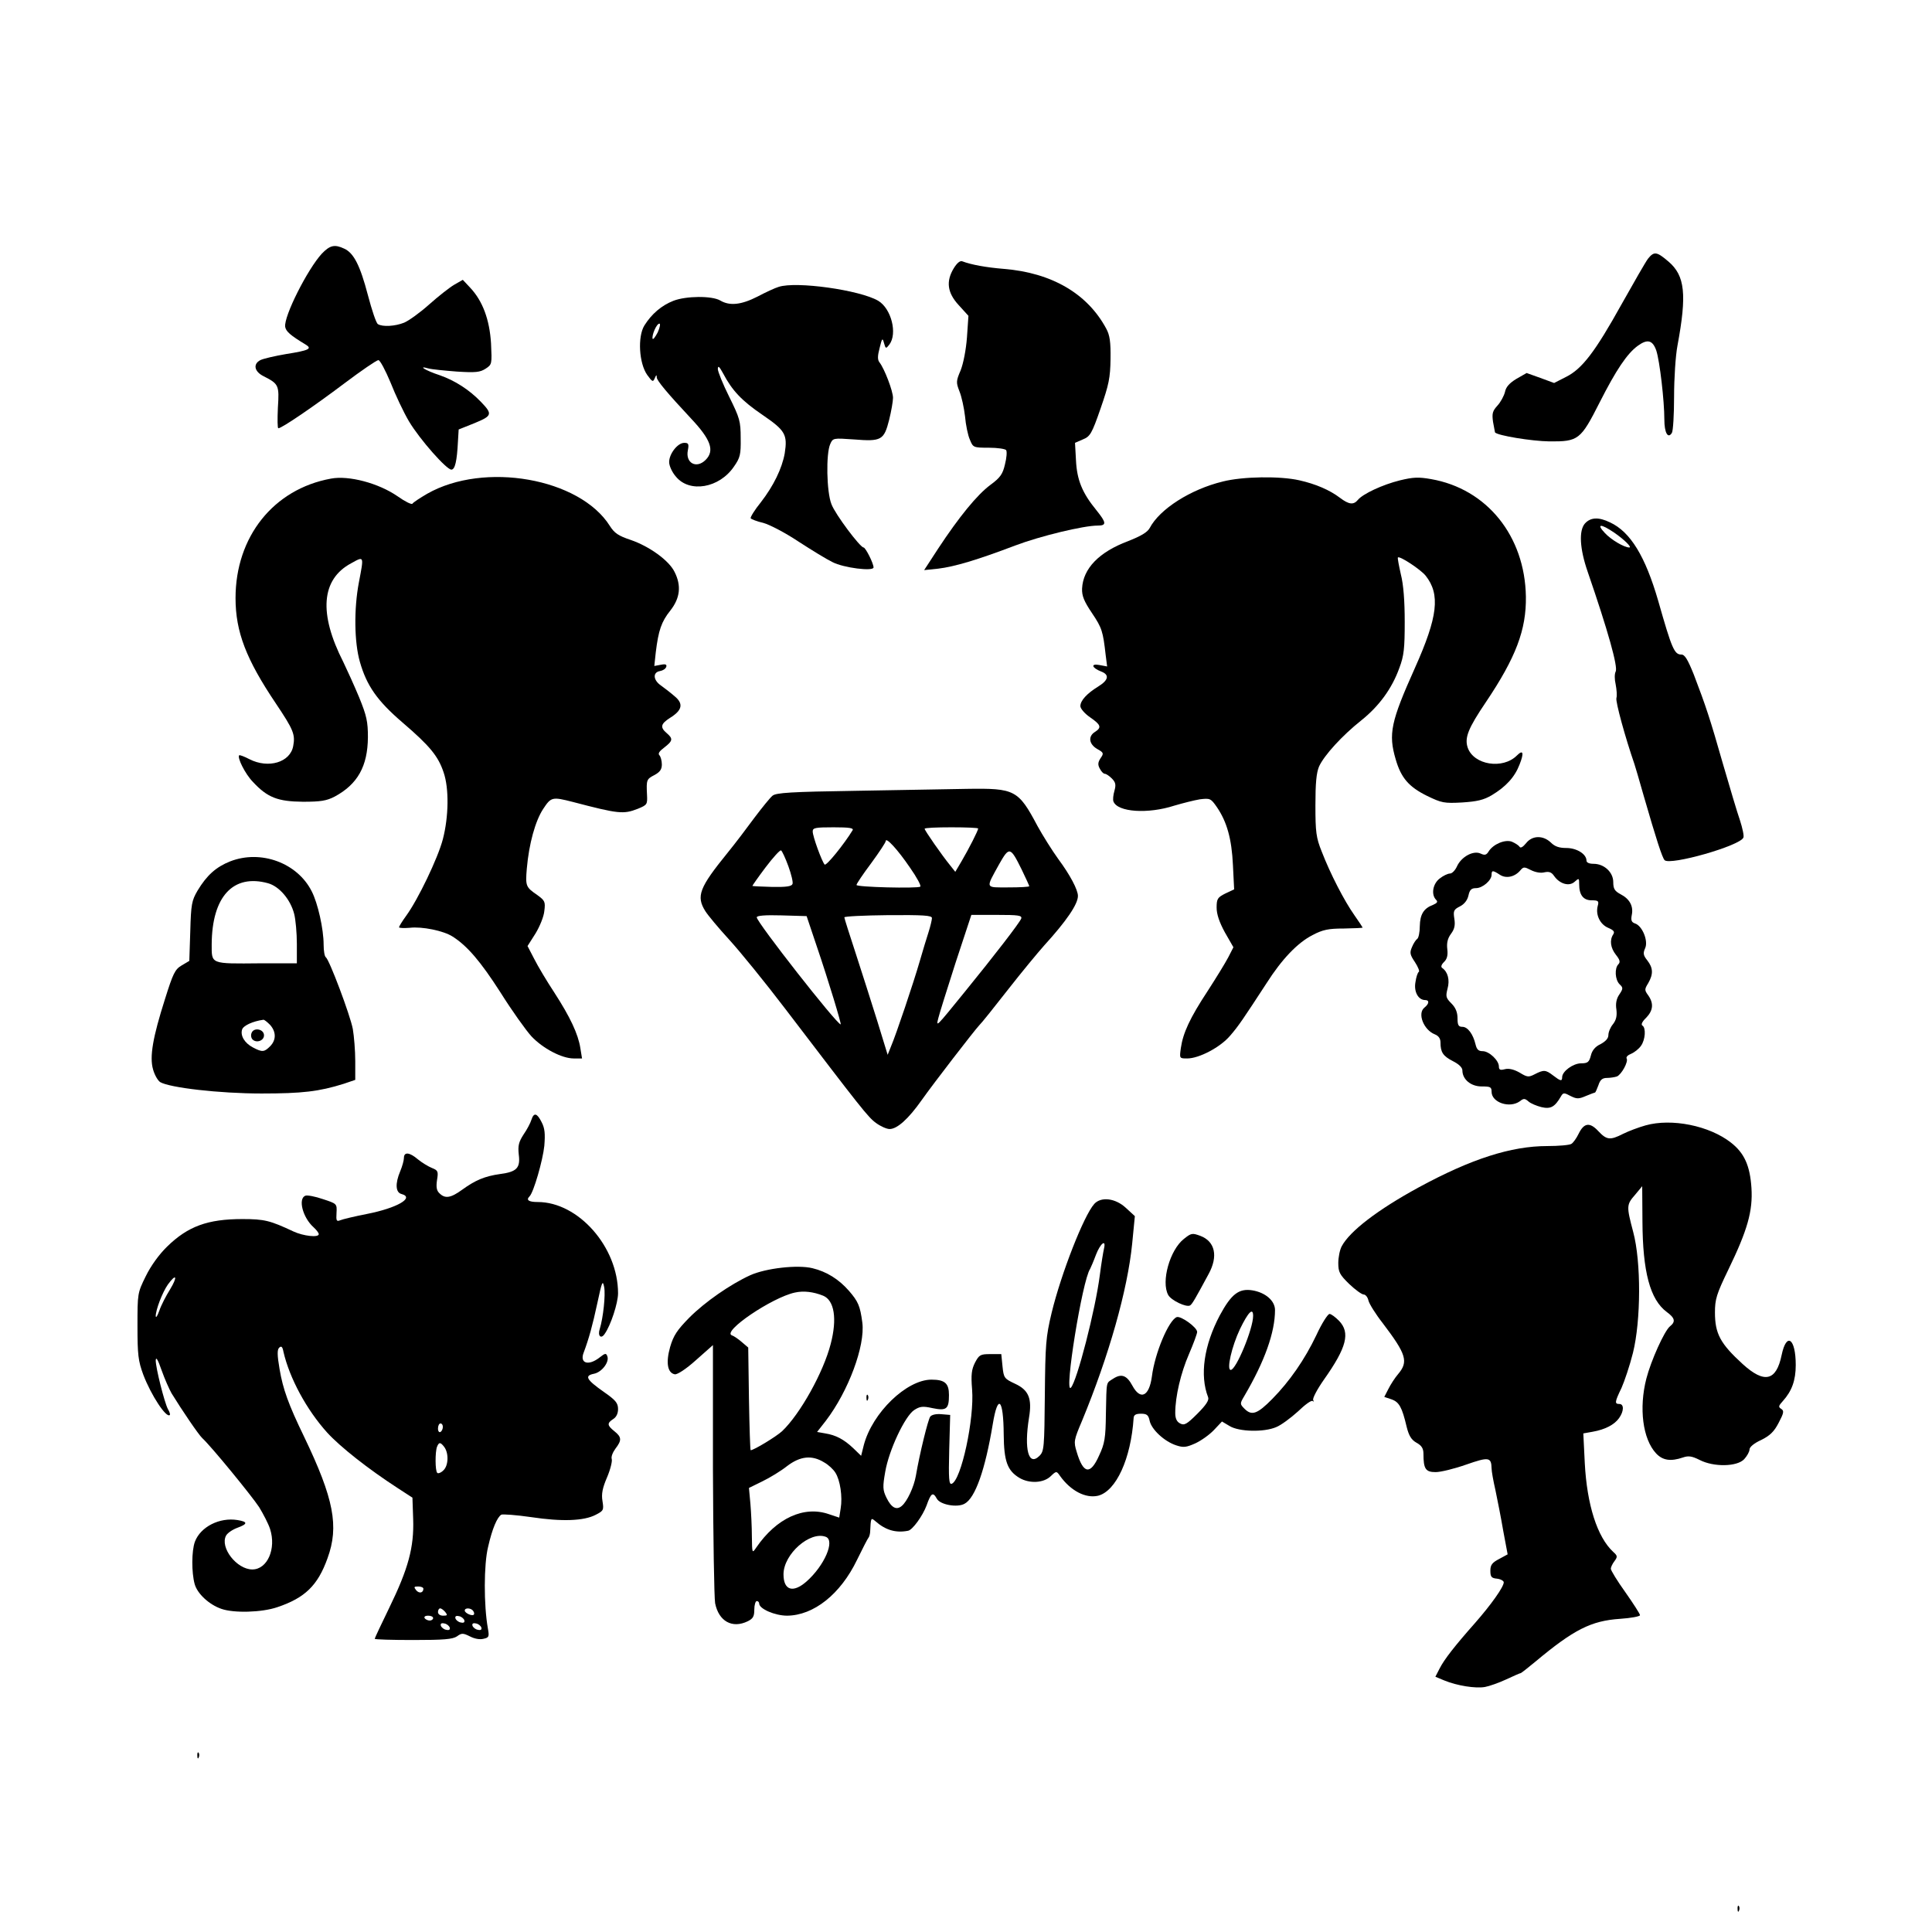 <?xml version="1.0" standalone="no"?>
<!DOCTYPE svg PUBLIC "-//W3C//DTD SVG 20010904//EN"
 "http://www.w3.org/TR/2001/REC-SVG-20010904/DTD/svg10.dtd">
<svg version="1.0" xmlns="http://www.w3.org/2000/svg"
 width="794pt" height="794pt" viewBox="0 0 794 794"
 preserveAspectRatio="xMidYMid meet">
<g transform="translate(0,794) scale(0.1,-0.1)"
fill="#000000" stroke="none">
<path d="M1323 6898 c-59 -64 -157 -258 -151 -301 3 -19 21 -35 84 -73 28 -17
15 -24 -80 -39 -47 -8 -94 -19 -106 -25 -31 -16 -25 -47 13 -66 63 -32 65 -37
59 -130 -2 -46 -2 -84 2 -84 14 0 146 90 272 185 69 52 132 95 139 95 7 0 29
-42 50 -92 20 -51 54 -123 76 -160 45 -75 154 -198 174 -198 15 0 23 35 27
115 l3 50 65 26 c73 30 75 37 27 87 -48 50 -107 88 -170 110 -58 19 -93 41
-47 28 14 -4 66 -9 117 -13 78 -5 96 -3 119 12 26 17 26 19 22 104 -6 97 -34
174 -86 229 l-30 32 -35 -20 c-19 -11 -66 -48 -103 -81 -38 -34 -84 -67 -103
-75 -37 -15 -89 -18 -108 -6 -7 4 -25 58 -41 119 -32 122 -58 173 -97 191 -40
19 -59 14 -92 -20z"/>
<path d="M6773 6877 c-10 -13 -58 -97 -108 -186 -110 -198 -163 -267 -229
-300 l-49 -25 -57 21 -56 20 -42 -24 c-28 -17 -43 -33 -47 -54 -4 -16 -18 -42
-31 -56 -20 -22 -23 -32 -18 -67 4 -22 8 -42 8 -43 10 -13 151 -36 223 -37
120 -1 129 6 207 160 68 134 113 201 157 233 40 29 61 23 76 -20 14 -43 33
-206 33 -283 0 -55 15 -81 31 -55 5 8 9 75 9 149 0 74 6 169 14 210 39 210 31
287 -37 345 -48 41 -59 43 -84 12z"/>
<path d="M3920 6838 c-33 -54 -27 -101 20 -152 l40 -44 -6 -88 c-4 -53 -15
-108 -26 -136 -19 -44 -19 -50 -5 -86 9 -22 19 -68 23 -103 3 -35 12 -79 20
-96 13 -32 14 -33 78 -33 36 0 68 -5 71 -10 4 -6 2 -32 -5 -59 -9 -39 -19 -54
-60 -84 -55 -41 -129 -132 -214 -261 l-58 -89 58 6 c66 8 158 35 316 95 103
39 281 82 339 82 38 0 36 12 -5 63 -59 72 -80 125 -84 205 l-4 72 32 14 c30
12 37 23 73 127 34 98 40 126 41 204 1 70 -3 98 -18 125 -77 143 -223 229
-421 245 -73 6 -133 17 -170 31 -9 4 -22 -7 -35 -28z"/>
<path d="M3200 6761 c-14 -4 -53 -22 -87 -40 -67 -34 -114 -39 -153 -16 -34
20 -140 19 -192 -1 -49 -19 -90 -54 -120 -102 -28 -46 -22 -155 12 -203 21
-29 24 -30 31 -13 6 14 8 15 8 3 1 -14 44 -65 141 -169 81 -86 98 -132 60
-170 -38 -38 -84 -13 -73 40 5 26 2 30 -15 30 -27 0 -62 -45 -62 -79 0 -15 12
-42 28 -60 56 -68 178 -47 238 41 26 37 29 50 28 117 0 70 -4 83 -47 170 -26
52 -47 104 -47 115 1 15 6 10 22 -19 37 -70 76 -112 163 -171 92 -63 102 -80
90 -157 -11 -62 -46 -134 -98 -201 -26 -32 -44 -62 -42 -66 3 -4 26 -13 52
-19 26 -7 91 -41 145 -77 54 -35 116 -73 139 -84 46 -24 169 -39 169 -22 0 17
-33 82 -41 82 -14 0 -117 137 -132 178 -20 50 -23 207 -5 247 11 25 12 25 98
19 112 -9 123 -3 144 80 9 36 16 77 16 91 0 28 -35 119 -55 145 -9 11 -9 26 0
60 10 41 12 43 18 20 7 -24 8 -24 22 -6 34 45 8 148 -46 180 -75 44 -337 81
-409 57z m-497 -187 c-10 -19 -19 -31 -21 -26 -4 14 16 62 28 62 5 0 2 -16 -7
-36z"/>
<path d="M1360 5973 c-236 -43 -392 -239 -392 -491 0 -139 44 -252 165 -432
73 -109 81 -128 72 -176 -12 -67 -102 -94 -180 -54 -21 11 -40 18 -42 16 -9
-9 24 -76 56 -109 60 -65 103 -81 206 -82 73 0 97 4 130 21 95 51 136 125 137
244 0 64 -5 88 -36 164 -20 48 -50 114 -65 145 -102 200 -91 340 32 406 54 30
53 32 32 -78 -21 -110 -19 -247 4 -327 28 -98 71 -160 176 -250 112 -96 146
-138 168 -204 23 -66 21 -183 -3 -275 -20 -77 -102 -248 -151 -315 -16 -22
-29 -43 -29 -47 0 -3 20 -4 44 -2 50 6 139 -12 176 -36 60 -38 115 -102 197
-230 47 -75 105 -156 127 -180 47 -50 125 -91 174 -91 l34 0 -7 43 c-9 57 -41
126 -107 228 -31 47 -68 109 -83 139 l-27 52 33 52 c17 28 34 69 36 92 5 38 2
43 -28 65 -48 33 -50 37 -44 109 9 103 35 196 67 245 33 50 37 51 123 29 187
-49 207 -51 266 -28 39 16 40 18 38 58 -3 61 -2 64 31 81 22 12 30 23 30 43 0
16 -5 33 -10 38 -7 7 0 17 20 32 35 27 37 36 10 59 -28 24 -25 38 14 63 50 31
56 58 18 89 -16 14 -42 34 -56 44 -32 22 -34 54 -4 59 12 2 23 9 26 17 3 10
-2 13 -22 9 l-27 -5 6 56 c11 90 23 126 60 172 40 51 46 102 17 159 -23 47
-104 105 -180 131 -51 17 -67 28 -86 58 -124 196 -516 265 -750 132 -31 -18
-58 -36 -61 -41 -3 -5 -31 9 -62 31 -77 53 -199 86 -273 72z"/>
<path d="M5025 5961 c-132 -32 -259 -113 -300 -191 -10 -18 -36 -33 -89 -54
-120 -45 -185 -113 -189 -195 -1 -30 8 -52 41 -101 41 -61 45 -75 56 -172 l6
-47 -32 6 c-37 7 -31 -12 8 -27 34 -13 30 -35 -12 -61 -47 -29 -74 -58 -74
-81 0 -10 18 -31 40 -46 45 -31 48 -42 20 -60 -29 -18 -25 -50 9 -70 27 -15
28 -18 14 -38 -11 -17 -12 -27 -3 -43 6 -12 15 -21 20 -21 6 0 19 -9 29 -19
16 -16 18 -26 11 -51 -5 -17 -7 -37 -4 -44 17 -44 142 -52 250 -17 34 10 81
22 105 26 42 5 45 4 70 -32 41 -60 61 -130 66 -238 l5 -100 -36 -17 c-32 -16
-36 -22 -36 -58 0 -27 11 -60 34 -102 l35 -61 -21 -41 c-12 -23 -50 -85 -85
-139 -73 -111 -101 -172 -110 -234 -6 -43 -6 -43 26 -43 49 0 136 46 176 93
35 40 56 72 150 216 63 99 127 166 189 198 42 22 65 27 129 27 42 1 77 2 77 4
0 1 -15 24 -34 51 -41 58 -99 170 -134 261 -23 57 -26 80 -26 190 0 92 4 134
15 160 21 46 95 127 173 189 74 59 127 132 157 216 19 50 22 81 22 190 0 84
-5 153 -16 195 -8 36 -14 67 -12 69 8 7 94 -50 114 -75 61 -77 50 -169 -44
-379 -99 -221 -110 -271 -79 -376 22 -76 54 -113 129 -150 60 -29 70 -31 144
-27 61 4 88 10 122 30 58 35 94 74 114 126 19 48 15 63 -11 37 -58 -58 -177
-39 -202 32 -14 41 2 80 75 188 123 183 166 297 164 433 -4 249 -160 443 -390
483 -51 9 -73 8 -127 -5 -73 -18 -153 -56 -173 -80 -18 -22 -37 -20 -74 8 -42
32 -100 57 -167 72 -79 18 -232 16 -315 -5z"/>
<path d="M6514 5789 c-26 -29 -22 -104 11 -199 84 -244 125 -391 115 -410 -5
-9 -5 -32 0 -53 4 -21 6 -46 3 -56 -4 -15 36 -161 74 -271 3 -8 20 -67 38
-130 52 -180 76 -254 86 -265 22 -23 311 59 324 93 3 7 -4 39 -14 70 -11 31
-42 136 -70 232 -53 186 -70 237 -120 368 -25 62 -37 82 -51 82 -29 0 -39 23
-95 220 -53 183 -114 284 -198 323 -47 23 -80 21 -103 -4z m120 -38 c42 -29
74 -61 62 -61 -21 0 -75 32 -100 59 -37 39 -18 40 38 2z"/>
<path d="M3519 4690 c-269 -4 -329 -8 -344 -20 -10 -8 -43 -49 -74 -90 -30
-41 -80 -107 -111 -145 -116 -143 -130 -178 -91 -240 10 -16 54 -69 98 -117
44 -48 148 -176 231 -285 312 -409 339 -444 372 -468 19 -14 44 -25 56 -25 31
0 77 41 132 119 48 68 217 287 237 308 7 6 59 71 116 144 57 73 125 155 150
183 92 101 139 170 139 204 0 25 -32 86 -81 152 -26 36 -64 97 -85 135 -79
149 -93 156 -290 153 -71 -1 -276 -5 -455 -8z m-15 -162 c-34 -56 -108 -148
-115 -141 -11 12 -49 115 -49 136 0 15 11 17 86 17 65 0 83 -3 78 -12z m516 7
c0 -8 -37 -81 -68 -134 l-26 -44 -23 29 c-31 38 -103 141 -103 148 0 4 50 6
110 6 61 0 110 -2 110 -5z m-280 -161 c28 -40 47 -75 42 -78 -13 -8 -262 -2
-262 7 0 5 27 45 60 89 33 45 60 86 60 91 0 19 49 -34 100 -109z m-500 6 c12
-33 20 -66 17 -73 -4 -10 -26 -13 -84 -12 -43 1 -79 3 -81 4 -1 0 23 35 54 76
31 41 60 73 64 70 4 -2 18 -32 30 -65z m959 -14 c17 -35 31 -66 31 -68 0 -3
-38 -5 -85 -5 -98 0 -95 -7 -39 95 42 74 46 73 93 -22z m-842 -316 c48 -141
102 -320 98 -320 -16 0 -345 420 -345 440 0 7 33 10 102 8 l103 -3 42 -125z
m473 117 c0 -7 -6 -33 -14 -58 -8 -24 -24 -78 -36 -119 -26 -90 -97 -301 -118
-350 l-14 -35 -43 140 c-24 77 -64 202 -89 279 -25 76 -46 142 -46 146 0 4 81
8 180 9 144 1 180 -1 180 -12z m367 -2 c-7 -18 -113 -155 -231 -300 -121 -149
-119 -147 -110 -110 4 17 36 119 71 228 l65 197 105 0 c88 0 104 -2 100 -15z"/>
<path d="M6272 4475 c-13 -16 -23 -22 -27 -15 -4 6 -18 15 -32 21 -28 10 -76
-10 -95 -40 -9 -15 -16 -17 -33 -9 -30 14 -79 -13 -97 -52 -7 -16 -20 -30 -29
-30 -9 0 -28 -9 -43 -21 -28 -22 -35 -66 -14 -87 8 -8 5 -13 -13 -21 -38 -14
-53 -39 -54 -87 0 -25 -5 -48 -10 -52 -6 -4 -16 -19 -22 -34 -10 -23 -9 -31
12 -62 13 -20 20 -38 16 -40 -5 -3 -11 -22 -14 -43 -7 -39 12 -73 40 -73 18 0
17 -15 -3 -31 -30 -24 -3 -92 43 -110 15 -6 23 -17 23 -33 0 -40 10 -56 51
-77 24 -12 39 -26 39 -38 0 -37 35 -66 79 -66 36 0 41 -2 41 -22 0 -44 74 -69
116 -39 16 13 21 12 36 -1 9 -8 33 -18 53 -23 38 -9 55 1 80 44 9 16 13 16 39
2 26 -13 34 -13 64 0 19 8 36 14 37 14 2 0 8 14 14 30 7 22 16 30 35 30 13 0
32 3 41 6 19 8 48 61 40 74 -3 6 5 14 18 19 14 6 32 20 41 33 18 25 21 74 6
83 -7 4 -1 17 15 32 29 30 32 59 9 92 -16 22 -16 25 0 51 21 37 20 62 -4 93
-17 21 -18 30 -9 50 14 30 -12 93 -42 102 -14 5 -17 13 -13 34 8 37 -9 67 -46
86 -24 13 -30 22 -30 50 0 40 -37 75 -81 75 -18 0 -29 5 -29 13 0 27 -40 52
-83 52 -29 0 -47 6 -63 22 -32 31 -77 30 -102 -2z m75 -120 c19 4 29 1 40 -15
23 -33 62 -44 84 -24 18 16 19 16 19 -10 0 -44 17 -66 51 -66 28 0 31 -3 25
-24 -9 -36 10 -75 43 -89 23 -10 28 -16 21 -27 -16 -24 -11 -56 11 -84 16 -20
19 -30 10 -39 -16 -16 -14 -63 5 -82 15 -14 15 -18 -1 -42 -12 -17 -16 -38
-12 -62 3 -27 -1 -43 -14 -60 -11 -13 -19 -33 -19 -45 0 -14 -12 -26 -32 -37
-22 -10 -35 -26 -40 -47 -7 -27 -13 -32 -40 -32 -33 0 -78 -33 -78 -57 0 -18
-7 -16 -37 7 -31 24 -39 24 -76 5 -25 -13 -31 -12 -62 7 -23 13 -44 18 -60 14
-19 -5 -25 -3 -25 11 0 25 -40 63 -67 63 -17 0 -24 7 -29 28 -10 42 -32 72
-54 72 -16 0 -20 7 -20 35 0 25 -8 44 -25 61 -23 23 -24 29 -16 61 10 36 1 69
-22 85 -6 4 -4 13 7 24 13 12 17 28 14 53 -3 25 1 44 15 63 15 20 18 36 14 62
-5 32 -3 38 23 51 18 9 31 26 35 45 5 23 12 30 31 30 27 0 64 32 64 55 0 19 5
19 34 0 26 -17 62 -9 85 19 12 14 16 14 43 0 18 -9 40 -13 55 -9z"/>
<path d="M946 4400 c-58 -23 -96 -57 -134 -120 -24 -41 -27 -56 -30 -167 l-4
-122 -32 -19 c-27 -16 -35 -33 -68 -138 -50 -157 -64 -237 -49 -289 6 -22 19
-45 29 -52 38 -23 243 -47 417 -47 167 0 236 8 338 40 l47 16 0 77 c0 43 -5
103 -10 132 -11 58 -97 286 -111 295 -5 3 -9 26 -9 52 0 64 -24 171 -49 219
-59 117 -209 172 -335 123z m156 -90 c46 -13 92 -67 107 -126 6 -23 11 -79 11
-123 l0 -80 -150 0 c-207 -2 -200 -4 -200 78 1 196 88 291 232 251z m8 -582
c25 -28 26 -62 0 -88 -24 -24 -32 -25 -70 -5 -35 18 -53 49 -45 74 5 16 44 34
87 40 4 1 16 -9 28 -21z"/>
<path d="M1034 3695 c-4 -9 -2 -21 4 -27 16 -16 47 -5 47 17 0 26 -42 34 -51
10z"/>
<path d="M2184 3338 c-4 -13 -18 -40 -32 -60 -20 -31 -24 -46 -20 -83 7 -55
-8 -71 -77 -80 -63 -9 -101 -25 -155 -64 -48 -35 -71 -38 -94 -15 -12 11 -14
26 -10 54 6 36 4 40 -21 50 -15 6 -41 22 -57 35 -35 30 -58 32 -58 6 0 -10 -7
-35 -15 -54 -22 -52 -19 -88 5 -94 56 -15 -19 -58 -142 -82 -51 -10 -101 -22
-110 -26 -15 -6 -17 -2 -15 30 2 38 2 38 -56 57 -32 11 -64 17 -72 14 -31 -12
-11 -90 34 -130 12 -11 21 -23 21 -28 0 -15 -63 -8 -104 11 -96 45 -119 51
-210 51 -143 0 -224 -30 -309 -113 -33 -32 -67 -79 -88 -122 -34 -69 -34 -71
-34 -205 0 -118 3 -143 24 -200 32 -84 95 -180 109 -165 2 2 -1 13 -8 24 -15
30 -50 169 -50 200 1 17 9 3 24 -40 13 -37 32 -79 41 -95 43 -70 111 -170 126
-184 38 -35 203 -237 234 -284 17 -28 38 -68 45 -90 26 -81 -11 -166 -73 -166
-64 0 -134 90 -108 139 6 11 27 25 46 32 44 16 44 25 1 32 -74 12 -152 -28
-175 -89 -14 -38 -14 -127 -1 -174 11 -40 60 -85 110 -102 51 -18 166 -15 230
7 113 38 166 89 206 201 48 131 26 245 -96 499 -65 134 -87 196 -101 278 -10
58 -10 80 -2 88 9 9 14 5 18 -17 25 -108 95 -238 180 -332 53 -58 168 -149
290 -228 l60 -39 3 -88 c4 -116 -20 -204 -98 -364 -33 -68 -60 -125 -60 -128
0 -3 71 -5 158 -5 126 0 162 3 180 15 19 14 25 14 53 0 19 -10 41 -14 56 -10
23 5 24 9 18 43 -17 94 -17 263 1 335 17 75 37 121 54 132 5 3 61 -1 123 -10
126 -19 217 -16 266 10 31 16 33 19 27 56 -5 29 0 54 19 98 14 33 22 67 19 75
-3 9 4 27 15 42 27 35 26 48 -4 72 -30 24 -31 33 -5 50 13 8 20 23 20 41 0 25
-10 37 -59 71 -71 50 -80 66 -41 74 33 6 65 48 56 72 -5 14 -9 13 -32 -5 -46
-36 -83 -24 -65 21 21 56 36 110 56 203 19 89 22 96 28 65 6 -32 -4 -125 -18
-171 -10 -29 5 -44 20 -21 25 35 55 127 55 167 0 190 -163 375 -330 375 -37 0
-49 8 -34 23 17 16 55 149 61 208 4 50 2 72 -11 97 -19 38 -32 41 -42 10z
m-1485 -697 c-17 -27 -37 -66 -44 -87 -8 -22 -14 -32 -15 -23 0 26 27 97 50
130 35 48 41 33 9 -20z m1121 -565 c0 -8 -4 -18 -10 -21 -5 -3 -10 3 -10 14 0
12 5 21 10 21 6 0 10 -6 10 -14z m6 -83 c19 -26 17 -77 -4 -96 -10 -10 -22
-14 -25 -10 -9 8 -9 86 -1 107 8 20 14 20 30 -1z m-86 -582 c0 -18 -18 -21
-30 -6 -10 13 -9 15 9 15 11 0 21 -4 21 -9z m90 -96 c10 -13 9 -15 -9 -15 -12
0 -21 6 -21 15 0 8 4 15 9 15 5 0 14 -7 21 -15z m115 4 c4 -6 5 -12 2 -15 -7
-7 -37 7 -37 17 0 13 27 11 35 -2z m-165 -29 c0 -5 -6 -10 -14 -10 -8 0 -18 5
-21 10 -3 6 3 10 14 10 12 0 21 -4 21 -10z m128 -8 c3 -9 -2 -13 -14 -10 -9 1
-19 9 -22 16 -3 9 2 13 14 10 9 -1 19 -9 22 -16z m-60 -30 c3 -9 -2 -13 -14
-10 -9 1 -19 9 -22 16 -3 9 2 13 14 10 9 -1 19 -9 22 -16z m130 0 c3 -9 -2
-13 -14 -10 -9 1 -19 9 -22 16 -3 9 2 13 14 10 9 -1 19 -9 22 -16z"/>
<path d="M6763 3315 c-29 -8 -71 -24 -93 -35 -53 -27 -67 -25 -101 11 -35 38
-59 35 -81 -10 -9 -19 -23 -38 -30 -42 -7 -5 -52 -9 -99 -9 -149 0 -313 -53
-527 -169 -171 -93 -285 -181 -318 -243 -8 -15 -14 -46 -14 -69 0 -37 6 -48
45 -86 25 -24 52 -43 59 -43 8 0 17 -11 20 -25 3 -13 29 -55 58 -92 98 -129
107 -159 64 -210 -13 -15 -31 -43 -40 -61 l-17 -33 30 -10 c31 -11 43 -32 62
-113 9 -36 19 -53 40 -65 22 -12 29 -24 29 -46 0 -62 9 -75 50 -75 21 0 78 14
126 31 92 32 103 31 104 -16 0 -11 7 -51 16 -90 8 -38 23 -114 32 -167 l18
-96 -35 -19 c-29 -15 -36 -25 -36 -48 0 -25 4 -31 28 -33 15 -2 27 -9 27 -15
0 -19 -53 -93 -117 -166 -84 -95 -128 -151 -147 -189 l-17 -33 36 -15 c53 -22
130 -34 168 -27 17 3 57 17 87 31 30 14 57 26 60 26 3 1 30 22 60 47 158 132
229 168 348 176 45 3 82 10 82 15 0 5 -27 47 -60 94 -33 46 -60 90 -60 97 0 6
7 21 15 31 13 18 13 22 -5 38 -66 61 -108 194 -117 365 l-6 122 39 7 c51 9 89
29 108 56 20 28 21 58 1 58 -20 0 -19 8 9 66 12 27 34 92 47 144 33 133 34
374 1 497 -28 106 -28 112 8 153 l29 35 1 -145 c1 -206 31 -321 100 -372 34
-25 37 -40 13 -59 -23 -19 -78 -141 -97 -215 -31 -121 -15 -248 40 -307 27
-29 60 -34 110 -17 23 8 37 6 69 -10 58 -30 154 -28 183 3 12 13 22 31 22 40
0 10 19 26 48 39 36 18 53 34 72 71 21 40 23 49 10 57 -12 8 -11 12 7 32 37
41 53 85 53 148 0 110 -38 137 -58 41 -22 -107 -71 -118 -160 -37 -92 84 -114
125 -114 212 0 54 6 75 55 176 79 163 101 241 95 336 -6 91 -29 143 -84 186
-89 70 -244 101 -351 71z"/>
<path d="M4497 2992 c-43 -48 -136 -286 -175 -447 -24 -100 -26 -130 -28 -339
-2 -215 -3 -230 -22 -249 -45 -45 -64 26 -43 157 13 78 -1 113 -57 139 -45 21
-47 24 -52 72 l-5 50 -45 0 c-41 0 -46 -3 -63 -35 -14 -28 -17 -49 -12 -110
10 -120 -45 -375 -84 -388 -11 -4 -13 21 -10 139 l4 144 -36 3 c-21 2 -40 -2
-46 -10 -9 -12 -44 -154 -59 -243 -8 -46 -36 -106 -58 -124 -22 -19 -43 -7
-63 34 -15 31 -16 44 -5 106 15 89 81 229 119 254 23 15 35 17 75 8 58 -12 68
-4 68 54 0 48 -17 63 -72 63 -102 0 -243 -136 -278 -269 l-11 -44 -32 31 c-39
37 -72 54 -115 61 l-34 6 36 46 c93 122 162 308 150 403 -9 69 -17 87 -55 131
-42 48 -92 79 -150 93 -61 15 -192 0 -256 -29 -81 -37 -185 -109 -250 -174
-50 -51 -65 -73 -79 -121 -18 -64 -11 -106 19 -112 10 -2 46 21 87 58 l70 62
0 -508 c1 -280 5 -529 9 -553 15 -74 70 -105 134 -74 22 11 27 20 27 48 0 19
5 35 10 35 6 0 10 -5 10 -10 0 -22 65 -50 115 -50 109 1 219 88 287 229 23 47
44 88 47 91 3 3 6 13 7 23 3 61 3 61 22 45 41 -36 83 -49 134 -39 18 3 60 61
76 104 18 51 26 57 42 28 13 -25 84 -38 114 -21 44 23 85 140 116 327 21 128
44 105 45 -42 1 -111 15 -149 65 -179 41 -24 99 -21 128 7 23 22 24 22 38 2
44 -62 106 -94 157 -82 74 19 135 152 146 320 1 12 9 17 30 17 24 0 31 -5 36
-30 8 -35 60 -84 109 -100 30 -10 42 -8 78 8 24 11 58 35 77 55 l33 35 32 -19
c38 -23 140 -26 191 -4 20 8 59 37 89 64 29 28 56 48 61 43 5 -4 5 -2 2 4 -4
6 16 44 44 84 94 133 109 193 62 242 -15 15 -32 28 -39 28 -7 0 -32 -39 -54
-87 -48 -101 -111 -191 -181 -262 -61 -62 -84 -70 -113 -42 -21 21 -21 22 -2
54 84 143 126 262 126 353 0 38 -39 72 -93 81 -56 9 -87 -16 -134 -103 -65
-123 -83 -246 -48 -336 5 -12 -8 -32 -44 -68 -44 -44 -54 -49 -71 -40 -14 7
-20 21 -20 43 0 68 23 165 56 241 19 44 34 85 34 92 0 19 -67 67 -84 61 -33
-13 -90 -148 -102 -244 -11 -82 -47 -99 -80 -38 -23 43 -45 51 -79 29 -30 -20
-27 -4 -30 -144 -1 -100 -5 -123 -28 -172 -36 -81 -65 -76 -92 15 -13 42 -12
48 22 128 110 266 187 537 206 728 l11 113 -37 34 c-43 40 -102 47 -130 16z
m40 -184 c-3 -13 -11 -61 -17 -108 -18 -142 -94 -437 -119 -463 -29 -30 47
442 79 488 3 6 14 31 24 58 18 47 43 67 33 25z m-1154 -193 c46 -19 58 -95 31
-198 -30 -117 -126 -289 -200 -359 -24 -22 -116 -78 -129 -78 -2 0 -5 95 -7
211 l-3 211 -27 23 c-15 13 -33 25 -40 27 -43 15 165 156 259 176 36 8 76 3
116 -13z m1767 -83 c0 -53 -70 -222 -92 -222 -18 0 4 96 38 168 34 70 54 90
54 54z m-1763 -602 c18 -10 38 -29 46 -42 20 -31 30 -99 22 -147 l-6 -38 -42
14 c-103 36 -216 -16 -299 -137 -17 -25 -17 -24 -18 45 0 39 -3 99 -6 135 l-6
65 55 27 c31 15 77 43 102 63 54 41 102 46 152 15z m7 -306 c39 -15 -6 -119
-80 -184 -55 -48 -94 -36 -94 30 0 83 109 179 174 154z"/>
<path d="M4865 2848 c-57 -45 -94 -175 -64 -230 12 -22 74 -52 90 -43 9 6 21
27 76 129 40 73 27 134 -34 157 -33 12 -37 12 -68 -13z"/>
<path d="M3561 2194 c0 -11 3 -14 6 -6 3 7 2 16 -1 19 -3 4 -6 -2 -5 -13z"/>
<path d="M811 724 c0 -11 3 -14 6 -6 3 7 2 16 -1 19 -3 4 -6 -2 -5 -13z"/>
<path d="M7141 94 c0 -11 3 -14 6 -6 3 7 2 16 -1 19 -3 4 -6 -2 -5 -13z"/>
</g>
</svg>
